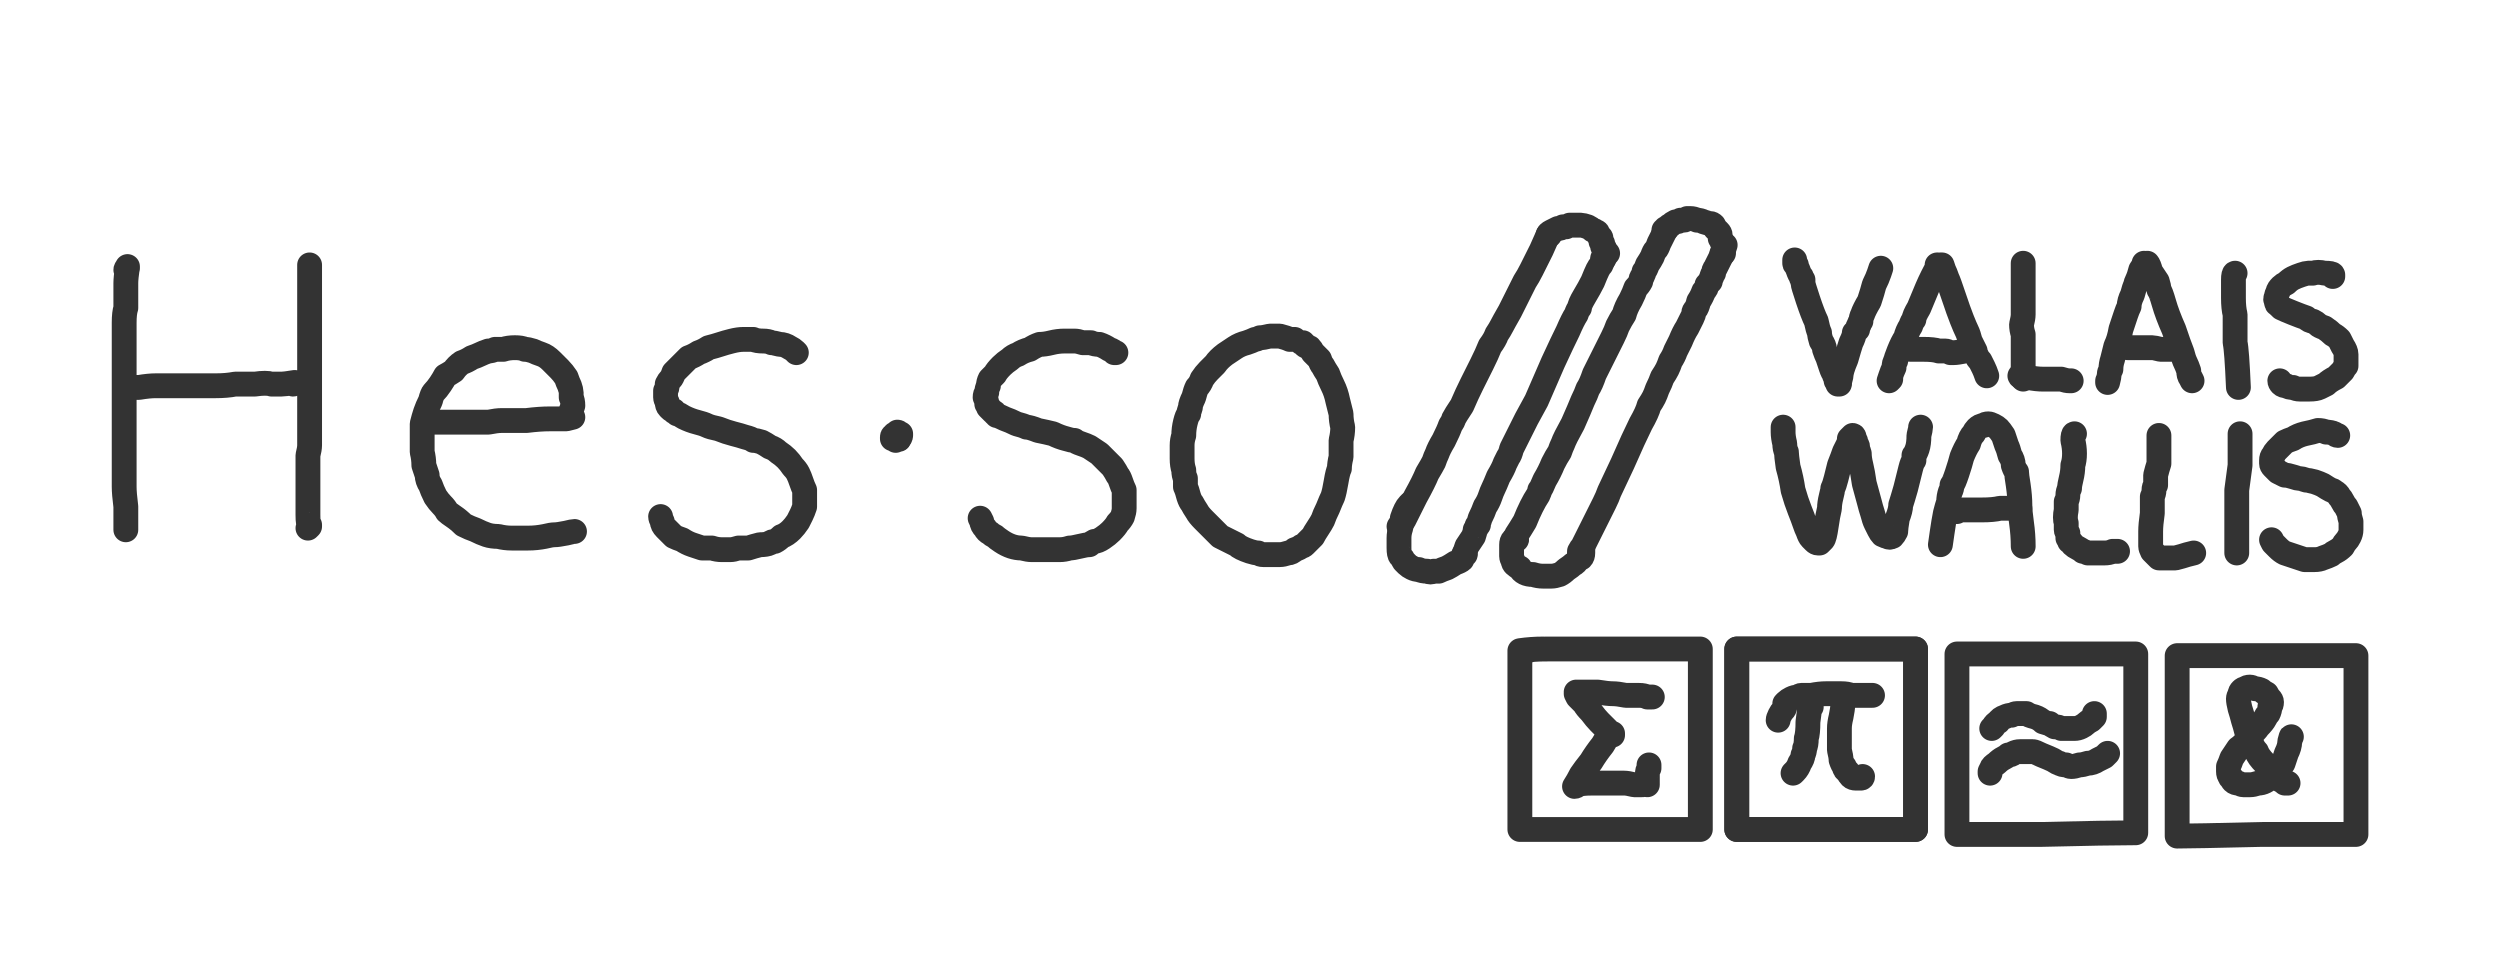 <svg xmlns="http://www.w3.org/2000/svg" width="151" height="58" version="1.2"><style>.a{fill:none;stroke:#333;stroke-linecap:round;stroke-linejoin:round;stroke-width:1.5}</style><path fill-rule="evenodd" d="M7.6 32q0 0 0 0V30.6q-.1-.8-.1-1.2v-9.9q0-.6.1-.9v-1.5q0-.3.1-1v.1q-.1 0-.1.1M18.6 31.9l.1-.1q0 0 0 0v-.1q0 0 0 0-.1 0-.1-.6V27.5q.1-.4.1-.6V16M7.9 23.4q0 0 0 0h.5q.6-.1 1-.1H13q.7 0 1.2-.1h1.2q.7-.1 1 0h.6q.2 0 .8-.1 0 .1-.1.1 0 0 0 0M34.5 24.8l.1-.3q0-.3-.1-.5v-.3q0-.1-.1-.4-.1-.2-.2-.5-.2-.3-.4-.5l-.5-.5q-.3-.3-.6-.4-.3-.1-.5-.2-.3-.1-.5-.1-.2-.1-.6-.1-.4 0-.7.1h-.5q-.2.1-.4.1-.3.1-.5.2t-.5.2q-.3.2-.6.3-.3.2-.5.5-.3.2-.5.3-.1.2-.3.5-.2.3-.4.5-.1.1-.2.5-.2.4-.3.7-.1.3-.2.7V27.3q.1.4.1.8l.2.6q0 .3.2.6.1.3.3.7.2.3.4.5t.3.4q.1.1.4.3.3.2.6.5.4.2.7.3.4.2.7.3.3.1.7.1.4.1.8.1h1q.5 0 1-.1.4-.1.6-.1.2 0 .7-.1.4-.1.5-.1" class="a"/><path fill-rule="evenodd" d="M26 25.5h3.5q.5-.1.8-.1h1.5q.8-.1 1.4-.1h1l.4-.1M48.1 21.3l-.1-.1q-.1-.1-.3-.2-.3-.2-.6-.2-.4-.1-.5-.1-.2-.1-.5-.1-.4 0-.6-.1h-.6q-.3 0-.7.1-.4.1-.7.2-.3.1-.7.2-.3.2-.6.3-.3.2-.6.3l-.5.5-.4.4q-.1.3-.2.4-.1.1-.2.3 0 .3-.1.4v.4q0 .1.1.3 0 .2.1.3l.1.1q.1.1.2.1 0 .1.1.1l.1.1q.1 0 .4.2.4.2.8.3.4.1.6.2.2.1.7.2.5.2.9.3.4.1.7.2.4.1.5.2.2 0 .5.1.2.1.5.3.3.1.5.3.3.2.5.4t.4.5q.2.2.3.4.1.2.2.5t.2.5v1q-.1.3-.2.5l-.2.4q-.2.3-.4.5-.3.3-.6.4-.2.2-.4.3-.2 0-.3.1-.2.1-.6.1-.4.1-.7.2h-.6q-.3.1-.5.1h-.5q-.3 0-.6-.1h-.6l-.6-.2q-.3-.1-.6-.3-.3-.1-.5-.2l-.3-.3-.2-.2q-.2-.2-.2-.4-.1-.2-.1-.3M54.2 26.3q0 0 0 0l-.1.1.2-.1v.2h-.2q0 0 0 0t0 0 0 0v-.1q0 0 0 0v-.1q0 0 0 0 .1-.1.1 0 0 0 0 0 0-.1 0 0 0 0 0 0t0 0 0 0v.1h-.1q0 0 0 0t0 0 0 0" class="a"/><path fill-rule="evenodd" d="M53.9 26.5v-.1q0-.1.1-.1 0-.1.1-.1h.1v-.1q.1 0 .1.1 0 0 0 0h.1q-.1 0 0 0v.1q0 .1-.1.2-.1 0-.2.1l-.1-.1q0 0 0 0t0 0v-.1l.1-.1q0-.1.1-.1h.1q0 0 0 0h.1q0 0 0 0-.1 0 0 .1l-.1.2q0 .1-.1 0 0 0 0 0t0 0 0 0v-.1q0 0 0 0t0 0 0 0 0 0 0 0 0 0 0 0M67.4 21.3h-.1q0-.1-.3-.2-.3-.2-.6-.3-.3 0-.5-.1h-.5q-.3-.1-.5-.1h-.6q-.4 0-.8.1t-.7.1q-.3.1-.6.3-.4.1-.7.3-.3.1-.5.3-.3.2-.5.4-.3.3-.4.5l-.3.3q-.1.2-.1.4-.1.2-.1.4-.1.1-.1.3.1.2.1.4.1.1.1.2l.2.2.1.1q.1 0 .1.1.1 0 .1.1.1 0 .5.2.3.1.7.3.4.1.6.2.2 0 .7.2.5.1.9.2.4.2.8.3.3.1.5.1.1.1.4.2.3.1.5.2l.6.4.4.4.4.4q.2.3.3.5.1.1.2.4.1.3.2.5v1.1q0 .2-.1.5-.1.2-.3.4-.1.2-.4.5-.2.2-.5.4t-.5.2q-.2.1-.3.2-.2 0-.6.1-.4.1-.6.1-.3.1-.6.1H62.3q-.2 0-.6-.1-.3 0-.6-.1t-.6-.3q-.3-.2-.4-.3-.2-.1-.3-.2-.2-.1-.3-.3-.2-.2-.2-.4l-.1-.2M78.2 20.5h-.3q-.2-.1-.6-.2h-.6q-.4.1-.6.1-.2.1-.3.1-.2.1-.5.2-.4.1-.7.3l-.6.4q-.4.3-.6.6l-.4.4q-.2.2-.4.5-.1.3-.3.5-.1.2-.2.6-.2.4-.2.6-.1.3-.1.4-.1.1-.2.5t-.1.8q-.1.3-.1.6v.8q0 .4.1.7 0 .3.1.5v.5q.1.2.2.6.1.3.2.4.1.2.3.5.1.2.4.5l.5.5.5.5.6.3.4.2q.1.1.3.2.2.1.5.2t.5.1q.1.1.3.1h1q.2 0 .5-.1.2 0 .4-.2.3-.1.4-.2.1 0 .2-.1l.2-.2.3-.3q.1-.2.3-.5.2-.3.3-.5.1-.3.3-.7.2-.5.3-.7.1-.3.2-.9.1-.6.2-.8 0-.3.1-.7v-1q.1-.4.1-.8-.1-.4-.1-.8l-.2-.8q-.1-.5-.3-.9-.2-.4-.3-.7-.2-.3-.3-.5-.1-.1-.2-.4l-.4-.4q-.1-.2-.2-.3-.1 0-.2-.1-.1 0-.1-.1-.1 0-.1-.1h-.1M84.5 31.8l.3-.4.7-1.4q.5-.9.7-1.4.3-.5.4-.7.1-.3.2-.5.1-.3.4-.8.3-.6.4-.9.2-.3.2-.4.1-.2.5-.8.3-.7.6-1.3l.6-1.2q.3-.6.5-1.1.3-.4.4-.7.2-.3.3-.5.1-.2.5-.9l.6-1.2.3-.6q.2-.3.4-.7l.6-1.2.4-.9M88.5 33.4v-.1l.1-.3.4-.6q.1-.3.1-.4.1-.1.1-.2t.1-.1q0-.1.1-.4.2-.4.3-.7.2-.3.3-.6.1-.3.2-.5t.3-.7q.3-.5.4-.8l.2-.4q.1-.1.2-.5l.4-.8.3-.6.2-.4q.1-.2.6-1.1.4-.9 1-2.3.6-1.3.9-1.9.3-.7.5-1 .1-.3.2-.4 0-.2.3-.7.3-.5.5-.9.2-.5.3-.7.1-.2.2-.3.1-.2.2-.5l.2-.2M91.6 32.5l-.1.1.1-.3q.2-.3.5-.8.2-.5.4-.9t.4-.7q.1-.2.1-.3.1-.1.3-.6.3-.5.5-1 .2-.4.4-.7.1-.3.2-.5.1-.3.6-1.2.4-.9.6-1.4.2-.4.3-.7.2-.3.4-.9l.6-1.2.5-1q.2-.4.3-.7.2-.4.4-.7.1-.4.4-.9.2-.4.3-.7.2-.2.3-.4 0-.2.1-.3.1-.2.1-.3.1-.1.2-.4.2-.3.3-.5.1-.3.2-.4.1-.1.2-.4l.4-.8q0 0 0 0M95.4 33.5q0 0 0 0 0-.1 0 0v-.2q.1-.2.2-.3l.2-.4.3-.6.4-.8.4-.8q.2-.4.3-.7.1-.2.8-1.7.7-1.6 1.1-2.4.4-.7.5-1.1.2-.3.3-.5.1-.2.2-.5.2-.4.3-.7.2-.3.3-.5.1-.2.2-.5.2-.3.3-.6l.3-.6q.2-.5.4-.8l.3-.6q.1-.2.1-.3 0-.1.1-.2t.2-.5q.2-.3.3-.6.2-.2.2-.4l.2-.2q0-.1.1-.3 0-.1.1-.2 0-.2.1-.3l.4-.8.2-.6" class="a"/><path fill-rule="evenodd" d="M93.6 14.2h-.1q0 0 0 0 0-.1.2-.2l.4-.2q.2 0 .3-.1h.2l.2-.1h.7q.1 0 .4.1.2.1.3.2.1 0 .2.1.1 0 .1.1.1.1.1.2.1 0 .1.1v.2l.1.1v.1q0 0 0 0v.1q.1 0 .1.1 0 0 0 0v.2q0 0 0 0t0 0v.4h-.1q0 0 0 0M100.5 14v-.1q0 0 0 0h.1v-.1h.1q0-.1.2-.2.1-.1.3-.2.2 0 .3-.1h.2q.1 0 .2-.1h.2q.2 0 .4.1.2 0 .4.1.3.1.4.1.1 0 .2.1l.1.2.1.1.1.1q.1.1.1.2v.2q.1.1.1.2.1.1.1.2v.5h-.1M88.4 33.5q0 0 0 0 .1 0 0 0h.1q0-.1-.1 0 0 .1-.1.3-.1.1-.4.2-.3.2-.5.3-.3.1-.5.2h-.3q-.2.1-.4 0-.3 0-.5-.1-.2 0-.4-.1t-.3-.2l-.2-.2q-.1-.2-.2-.3-.1-.1-.1-.5v-.6q0-.3.1-.6.1-.4.1-.6.1-.3.2-.5t.2-.3l.1-.1q0 0 0 0M91.6 32.6h-.1q-.1 0 0 0 0 0 0 0h-.1q-.1.1-.1.3v.7q0 .1.1.3 0 .1.1.2t.3.2q.1.2.3.3.2.1.5.1.3.1.6.1h.5q.2 0 .5-.1.2-.1.4-.3.3-.2.4-.3.2-.1.3-.3.1-.1.2-.1.1-.1.1-.3v-.2M108.4 15.7q0 0 0 0v.1q0 0 0 0v.1q0 .1.1.1 0 .1.1.3.1.3.2.4 0 .2.1.2v.2q0 .1.3 1t.5 1.3q.1.5.2.7 0 .2.1.5.2.3.2.5.1.3.2.5l.2.6q.1.3.2.4 0 .2.1.2v.2q0 0 0 0l.1.1v.1q0 0 0 0t0 0h.1" class="a"/><path fill-rule="evenodd" d="M111 23.1q0 0 0 0h.1l.1-.4q0-.3.3-1 .2-.7.3-1 .2-.4.2-.6l.2-.2q0-.2.1-.3 0-.1.1-.2 0-.2.1-.4.1-.3.4-.8.2-.6.3-1 .2-.4.3-.7l.1-.3M114.2 22.8q0 0 0 0v.1q0 0 0 0l-.1.1q0 0 0 0l.1-.3q.1-.3.2-.5 0-.3.1-.4 0-.1.2-.6t.4-.8q.1-.4.3-.7.1-.3.2-.4 0-.2.3-.7.2-.5.5-1.2t.7-1.4h-.1M117.2 16q0 0 0 0t0 0h.1q0 0 0 0l.1.3q.1.2.2.5.1.2.4 1.1.3.9.5 1.4.2.5.3.7.1.2.2.6l.3.6q0 .2.1.3 0 .1.2.3l.2.4q.1.2.2.5 0 0 0 0M115.1 21q0 0 0 0 .1.1.3.1h.8q.6 0 .9.1h.4q.1 0 .3.1h.2q.2 0 .7-.1 0 0 0 0t0 0M122.2 15.9q0 0 0 0v.1q0 0 0 0t0 0V19q0 .2-.1.6 0 .3.1.6v2.1q0 0 0 0t0 0 0 0 0 0v.6" class="a"/><path fill-rule="evenodd" d="M122 22.7q0 0 0 0t0 0q0 .1.5.1.5.1.9.1h1.1q.3.1.5.1h.1M129.5 16v-.1.1l-.2.3q-.1.4-.2.6-.1.2-.1.3-.1.2-.2.6-.2.4-.2.7-.1.2-.2.5l-.3.9q-.1.6-.3 1l-.2.8q-.1.3-.1.6-.1.2-.1.3 0 .1-.1.5 0 0 0 0V23M129.7 15.9q.1-.1 0 0 .1.1.2.5l.4.6q.1.3.1.5.1.1.3.8.2.7.6 1.6.3.9.5 1.4.1.4.2.6.1.2.2.5 0 .3.1.4l.1.2M135 16.5q0 0 0 0t0 0q-.1 0-.1.4V18q0 .6.1 1V20.7q.1.4.2 2.7M128.2 20.9q0 0 0 0l.3.1h1.5q.1 0 .5.1h.8M140.9 16.7v-.1q0-.1-.5-.1-.4-.1-.7 0h-.3q-.1 0-.4.1-.3.1-.5.2t-.4.3q-.2.1-.3.2-.2.2-.2.3-.1.2-.1.3-.1.2 0 .3 0 .2.1.2l.2.2q.2.1.7.3.5.2.8.3.2.2.4.2.2.1.3.2.1.1.4.2.3.2.5.4.2.1.4.3l.2.4q.2.3.2.5v.7q-.1.1-.2.3l-.4.4q-.4.2-.6.4l-.4.2q-.2.1-.6.1h-.6q-.2 0-.4-.1-.3 0-.4-.1-.2 0-.3-.1-.1-.1-.1-.2M107.7 25.8v.3q0 .3.1.7 0 .3.1.5 0 .2.1.9.2.7.3 1.4.2.7.4 1.2t.3.8q.1.3.2.5.1.3.2.4l.2.2q.1.1.2.1h.1q0 0 0 0l.2-.2q.1-.1.2-.8.1-.7.2-1.1 0-.3.1-.7.1-.4.1-.5.1-.2.2-.6l.2-.8q.2-.5.3-.8l.2-.4q.1-.2.1-.4l.2-.2q.1 0 .1.2.1.1.1.3.1.1.1.2t.1.4q0 .3.1.7.1.4.2 1.1.2.7.3 1.1.1.4.2.7.1.4.2.6l.2.4q.1.2.2.3.2.1.3.1.1.1.3 0 .1-.1.2-.3 0-.2.1-.8.2-.5.2-.8.1-.3.3-1l.3-1.2q.1-.4.2-.5v-.3q.1-.1.2-.4.1-.3.1-.8.1-.4.1-.5M117.2 32.9l.1-.7q.1-.7.2-1.2.1-.4.2-.7 0-.3.1-.6.1-.2.1-.4.1-.1.3-.7.2-.6.3-1 .2-.5.4-.8.1-.4.3-.6.1-.2.2-.3.2-.2.4-.2.1-.1.3-.1.1 0 .3.1.2.1.3.2.1.1.3.4l.2.6q.1.2.2.6.2.3.2.6.1.3.2.4 0 .2.1.8.1.7.1 1.2 0 .4.1 1.1.1.7.1 1.4 0 0 0 0" class="a"/><path fill-rule="evenodd" d="M118.2 30.9q0 0 0 0-.1-.1.4-.1h1.1q.7 0 1.1-.1H122M125.3 26.2q0 0 0 0-.1 0-.1.4.1.4.1.8t-.1.7q0 .4-.1.8t-.1.6q-.1.2-.1.4t-.1.4v.5q-.1.5 0 .8v.4q0 .1.1.2v.3q.1.1.1.2.1 0 .2.2.1.1.3.2.2.1.3.2.1 0 .3.1h1q.3 0 .5-.1h.3M130.4 26.3q0 0 0 0V28q-.1.3-.2.7v.6q-.1.1-.1.3 0 .2-.1.4v1q-.1.7-.1 1.1v.9q0 .1.1.3l.2.2.2.2h1q.4-.1.7-.2l.4-.1M135.3 26.5v-.3 1.9q-.1.8-.2 1.5v3.8M141.2 26.3q-.1 0-.2-.1-.2-.1-.5-.1-.2-.1-.5-.1-.3.1-.8.2-.4.1-.7.3-.3.1-.5.2l-.3.3-.2.2q-.1.1-.2.3-.1.1-.1.3v.2q0 .1.1.2l.3.3.4.2q.2 0 .5.1t.4.1.4.1q.1 0 .5.1.3.1.5.2.3.2.5.3.1 0 .2.1.2.1.3.3.1.1.2.3.1.2.2.3l.2.4q0 .2.1.5v.5q0 .2-.1.4t-.2.3-.2.3q-.2.2-.4.3-.2.1-.3.2-.2.1-.5.2-.2.1-.5.1h-.6l-.6-.2-.6-.2q-.2-.1-.4-.3l-.3-.3-.1-.2M95.2 41.8q0 0 0 0h1.3q.6.1.9.1.3 0 .8.1h.8q.3 0 .5.1h.3M97.1 44.5l.1-.1-.1.1-.3.5q-.4.5-.7 1-.4.5-.6.8-.2.4-.4.7.1 0 .2-.1.2-.1.9-.1h1.9q.2 0 .6.1h.5M97.4 44.3v.1l-.3-.3-.5-.5q-.2-.2-.5-.6-.3-.3-.4-.5l-.4-.4-.1-.2M99.6 46.3v-.1.2q-.1.1-.1.4V47.4M107.4 43.5q0-.1.1-.3.1-.2.2-.3.1-.1.1-.2v-.2l.1-.1q.1-.1.3-.2.2-.1.4-.1.1-.1.2-.1h.6q.5-.1.9-.1h.9q.4 0 .6.1h1.3" class="a"/><path fill-rule="evenodd" d="m109.4 42.7-.1-.3v.3q0 .2-.1.9 0 .7-.1 1 0 .4-.1.6 0 .2-.1.4 0 .2-.2.5-.1.3-.3.5l-.1.1M111.4 42.3l-.1.3q0 .2-.1.7-.1.4-.1.7V45.3q.1.4.1.6.1.3.2.4 0 .2.2.3.1.2.2.3.1.1.3.1h.3q.1 0 .1-.1M120.3 44l.1-.1q.1-.2.3-.3.1-.2.4-.3.2-.1.4-.1.2-.1.3-.1h.6q.1.1.5.2.3.1.5.3.3.1.4.1.1.1.3.2.3 0 .4.1h.8q.2 0 .4-.1t.3-.2.3-.2l.2-.2v-.2M120.2 46.7v-.1l.1-.2q0-.1.3-.3.2-.2.4-.3.2-.1.3-.2.2 0 .3-.1.2-.1.4-.1h.8q.1 0 .5.2.5.2.7.3.3.2.4.2.1.1.4.1.2.1.3.1.2 0 .5-.1.2 0 .5-.1.3 0 .6-.2l.4-.2.2-.2M138.4 44.5q0-.1-.1.3 0 .3-.2.7l-.2.6q-.2.3-.3.4-.1.2-.2.2l-.2.2q-.2.2-.4.3-.2.1-.4.1-.3.1-.5.1h-.4q-.1 0-.3-.1-.2 0-.3-.1-.1-.1-.1-.2-.1 0-.1-.1-.1-.1-.1-.3v-.3q.1-.2.2-.5l.4-.6q.3-.2.5-.5t.3-.4q.2-.1.4-.4.3-.3.4-.5.1-.2.2-.3.1-.2.1-.4.1-.1.1-.3 0-.1-.1-.2t-.2-.3q-.2-.1-.3-.2-.2-.1-.4-.1-.2-.1-.3-.1-.2 0-.3.1-.1 0-.2.1t-.1.2q-.1.2-.1.3 0 .2.1.6.1.3.2.7.1.3.2.7.2.4.3.7.1.3.3.5.1.3.5.7.3.4.5.6l.4.4q.2.1.3.2h.2M92.3 39.3q.1-.1 1.2-.1h9.2V50.1H91.8V39.3q.7-.1 1.4-.1" class="a"/><path fill-rule="evenodd" d="M105.4 39.2h10.3V50.1h-10.8V39.2h1.3" class="a"/><path fill-rule="evenodd" d="M105.4 39.2h10.3V50.1h-10.8V39.2h1.3M118.7 39.5H129v10.8q-1.6 0-5.7.1h-5.1V39.5h1.4M132 39.6h10.3v10.8h-5.7q-4.2.1-5.1.1V39.6h1.4" class="a"/></svg>